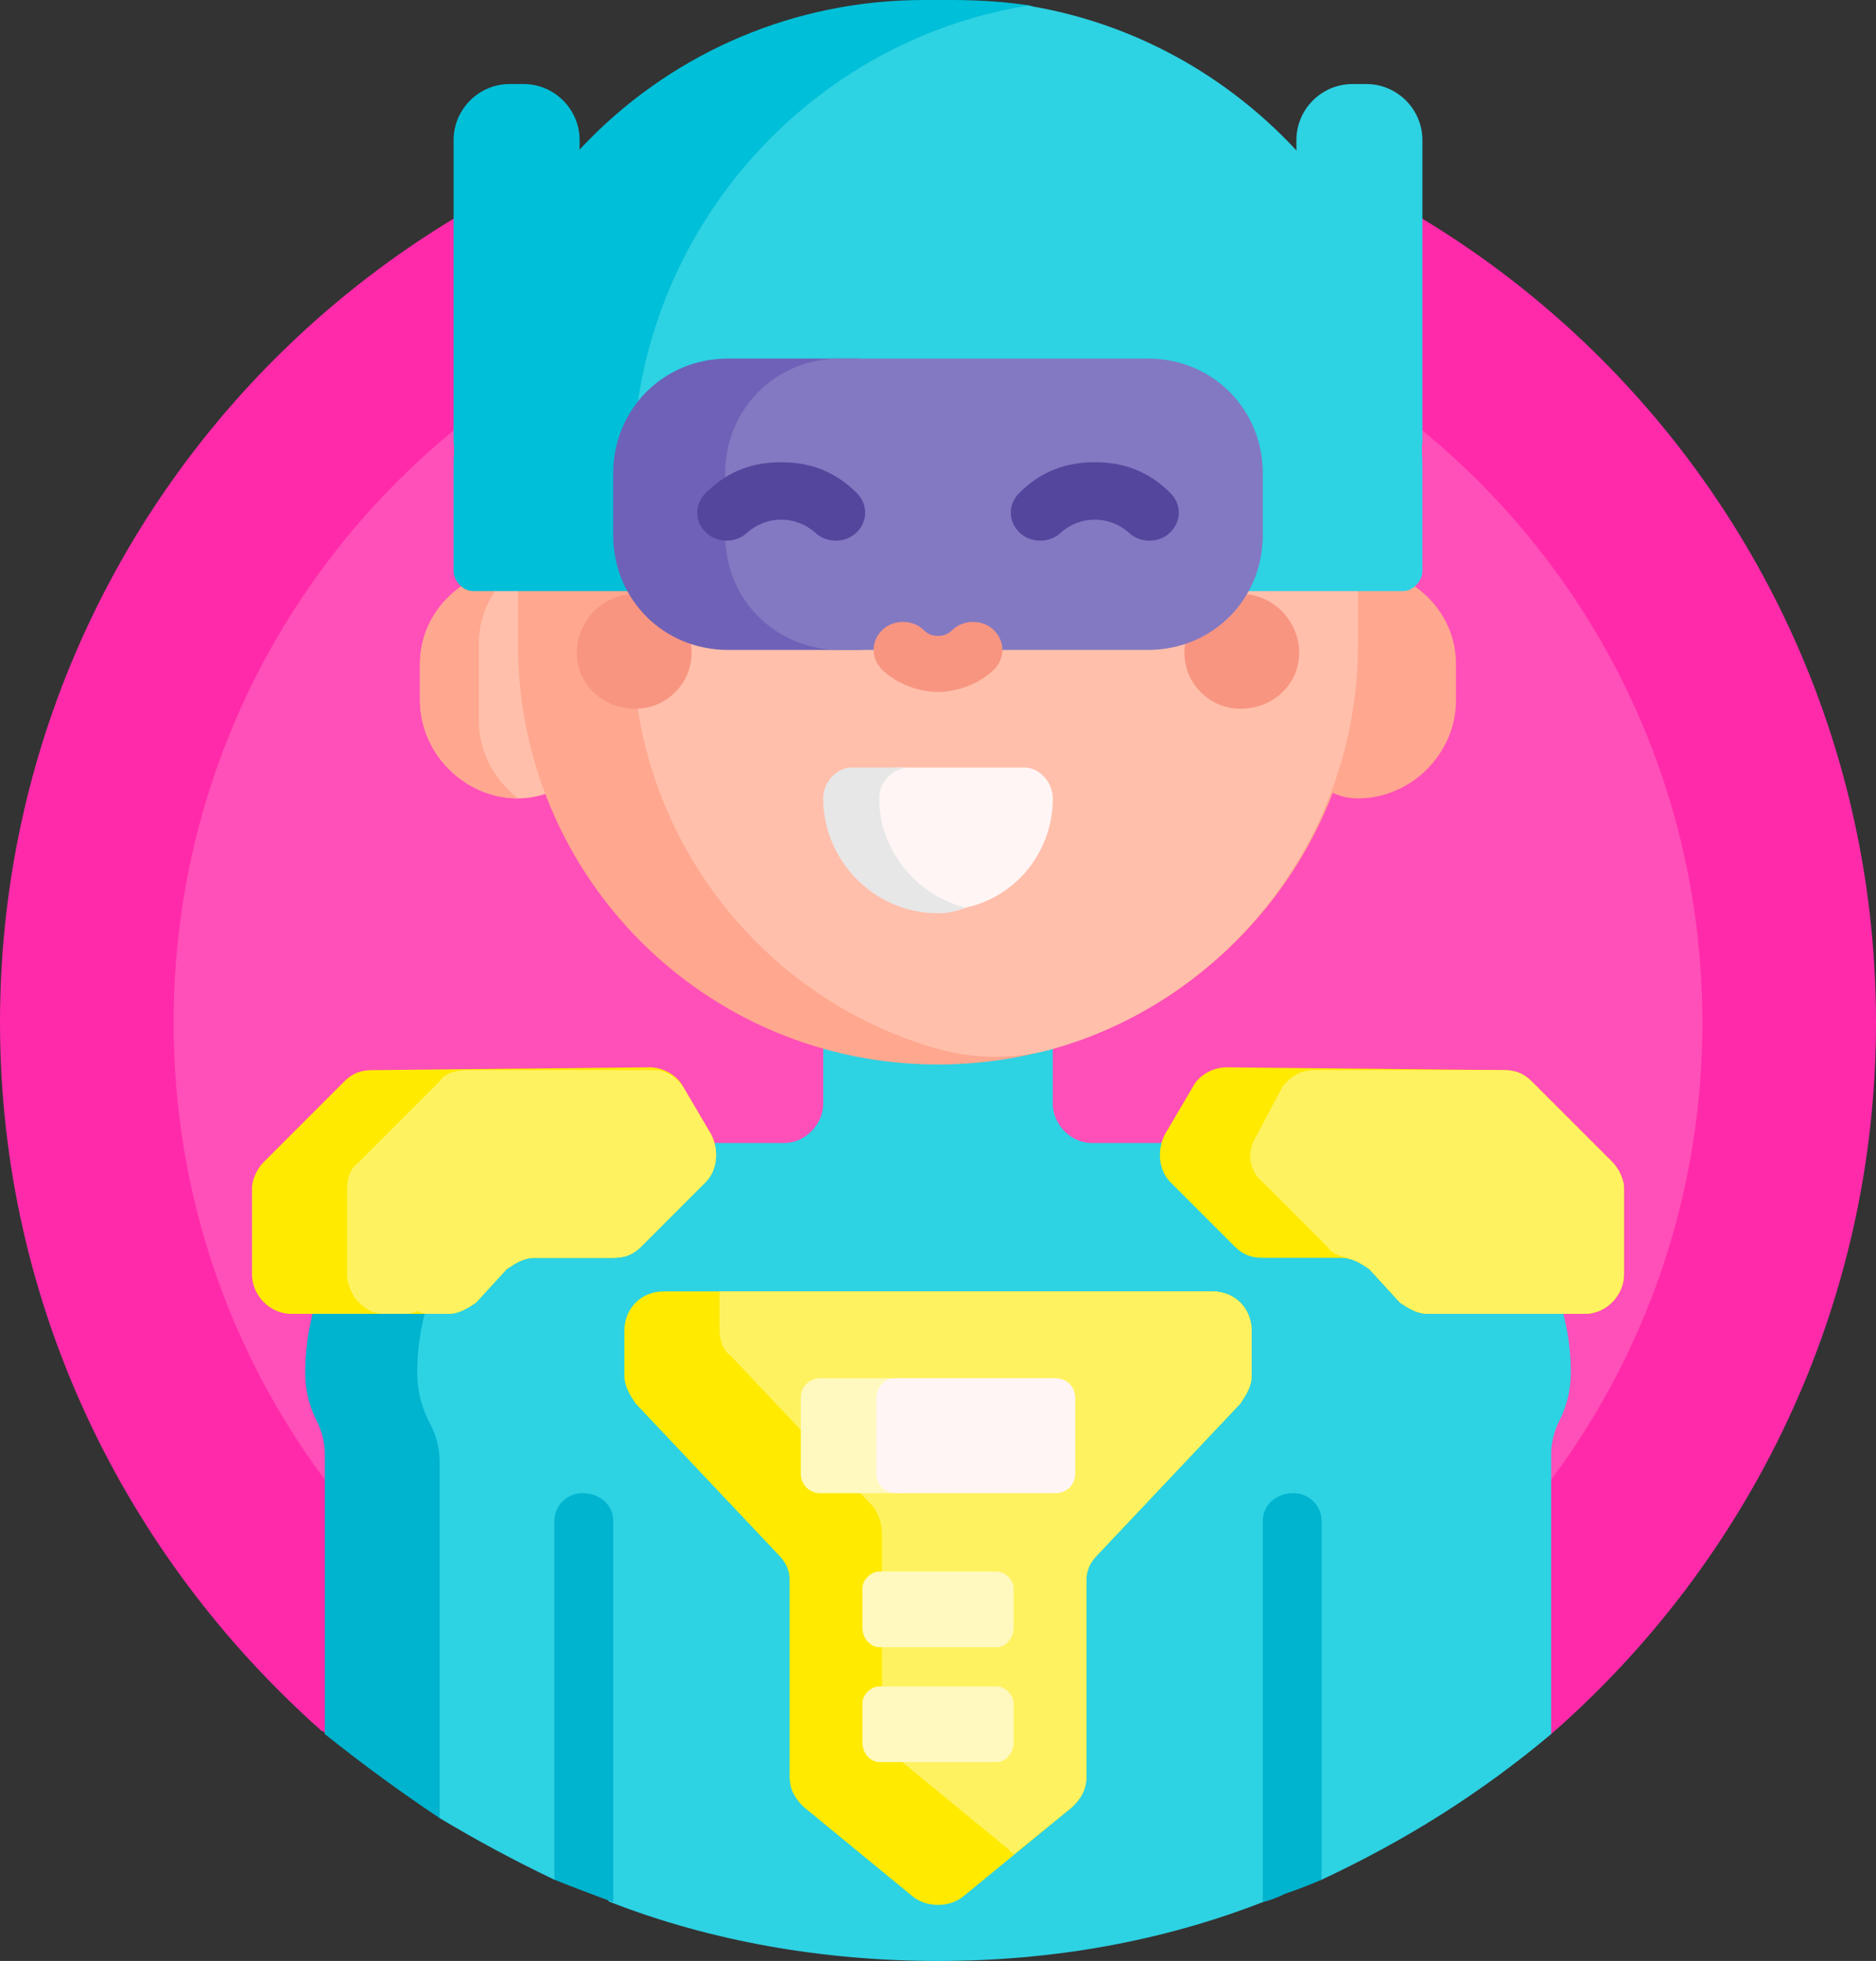 <svg version="1.2" xmlns="http://www.w3.org/2000/svg" viewBox="0 0 67 70" width="67" height="70"><rect x="0" y="0" width="67" height="70" fill="#333333" stroke="none"/><style>.a{fill:#ff2aaa}.b{fill:#ff4fb8}.c{fill:#00b3ce}.d{fill:#2dd2e3}.e{fill:#ffbfab}.f{fill:#ffa78f}.g{fill:#f89580}.h{fill:#00bfd8}.i{fill:#fff5f5}.j{fill:#e7e7e7}.k{fill:#6e61b7}.l{fill:#8379c2}.m{fill:#54469d}.n{fill:#ffea00}.o{fill:#fff261}.p{fill:#fff9bf}</style><path class="a" d="m0 36.5c0-18.5 15-33.5 33.5-33.5 18.5 0 33.5 15 33.5 33.5 0 10.1-4.5 19.2-11.6 25.4-0.3 0.2-13.9-6.8-21.9-6.8-8 0-21.6 7-21.9 6.8q0-0.1-0.1-0.1c-7-6.2-11.5-15.2-11.5-25.3z"/><path fill-rule="evenodd" class="b" d="m33.5 63.8c-15.1 0-27.3-12.2-27.3-27.3 0-15.1 12.2-27.3 27.3-27.3 15.1 0 27.3 12.2 27.3 27.3 0 15.1-12.2 27.3-27.3 27.3z"/><path class="c" d="m32.4 49.7v1.3c0 1.1-0.9 2.1-2.1 2.1h-12.8v11.3q-0.7-0.4-1.4-0.8c-0.1-0.1-0.3 1.4-0.4 1.3q-2.1-1.4-4.1-3v-10q0-0.6-0.3-1.2-0.4-0.8-0.4-1.7c0-4.6 3.7-8.2 8.2-8.2h4.4c4.9 0 8.9 4 8.9 8.9z"/><path class="d" d="m56.1 49q0 0.9-0.4 1.7-0.3 0.6-0.3 1.2v10c-2.5 2.1-5.2 3.8-8.2 5.2-0.2 0.1-0.2-0.4-0.4-0.3-0.5 0.2-1.1 0.5-1.5 0.6-0.1 0.1-0.1 0.5-0.2 0.5-3.6 1.4-7.5 2.1-11.6 2.1-4.1 0-8.1-0.7-11.7-2.1-0.3-0.1-0.3-1.2-0.5-1.3q-0.5-0.2-0.9-0.4c-0.2 0-0.5 0.9-0.6 0.9q-2.1-1-4.1-2.2v-12.7q0-0.7-0.3-1.3-0.5-0.9-0.5-1.9c0-4.6 3.7-8.2 8.2-8.2h4.9c0.8 0 1.4-0.7 1.4-1.4v-3.9c0-2.3 1.9-4.2 4.2-4.1 2.2 0.1 4 2 4 4.2v3.8c0 0.7 0.6 1.4 1.4 1.4h8.9c4.5 0 8.2 3.6 8.2 8.2z"/><path class="e" d="m21.9 23.7v1.3c0 1.9-1.6 3.5-3.4 3.5-1.9 0-3.5-1.6-3.5-3.5v-1.3c0-1.9 1.6-3.4 3.5-3.4 1.8 0 3.4 1.5 3.4 3.4z"/><path class="f" d="m17.1 23v2.7c0 1.1 0.5 2.1 1.4 2.8-1.9 0-3.5-1.6-3.5-3.5v-1.3c0-1.9 1.6-3.4 3.5-3.4-0.9 0.6-1.4 1.6-1.4 2.7zm31.4-2.7v-2.8c0-8.3-6.7-15-15-15-8.3 0-15 6.7-15 15v5.5c0 8.3 6.7 15 15 15 6.4 0 11.9-4 14.1-9.7q0.4 0.2 0.9 0.2c1.9 0 3.5-1.6 3.5-3.5v-1.3c0-1.9-1.6-3.4-3.5-3.4z"/><path class="e" d="m48.5 17.5v5.5c0 6.9-4.7 12.8-11.1 14.5-1.2 0.3-2.5 0.3-3.7 0-6.4-1.7-11.1-7.6-11.1-14.5v-5.5c0-7.6 5.6-13.9 13-14.9 7.3 1 12.9 7.3 12.9 14.9z"/><path class="c" d="m47.2 54.3v12.8q-0.7 0.3-1.3 0.5-0.4 0.2-0.8 0.3v-13.6c0-0.6 0.5-1 1.1-1 0.5 0 1 0.4 1 1zm-26.4-1c-0.5 0-1 0.4-1 1v12.8q1 0.4 2.1 0.8v-13.6c0-0.6-0.5-1-1.1-1z"/><path class="g" d="m24.7 23.3c0 1.1-0.9 2-2 2-1.2 0-2.1-0.9-2.1-2 0-1.1 0.9-2.1 2.1-2.1 1.1 0 2 1 2 2.1zm19.6-2.1c-1.1 0-2 1-2 2.1 0 1.1 0.9 2 2 2 1.2 0 2.1-0.9 2.1-2 0-1.1-0.9-2.1-2.1-2.1z"/><path class="h" d="m25.7 21.1h-8.8c-0.4 0-0.7-0.4-0.7-0.7v-3.6c0-9.3 7.5-16.8 16.8-16.8h1q1.5 0 2.8 0.2c0.3 0.1 0.3 0.5 0.1 0.5-6.9 2.1-11.9 8.6-11.9 16.1v3.6c0 0.3 0.3 0.7 0.7 0.7z"/><path class="d" d="m50.1 21.1h-26.9c-0.3 0-0.6-0.4-0.6-0.7v-3.6c0-8.3 6.1-15.3 14.1-16.6 8 1.3 14.1 8.3 14.1 16.6v3.6c0 0.3-0.3 0.7-0.7 0.7z"/><path class="i" d="m32.1 27.4h4.5c0.5 0 1 0.5 1 1.1 0 1.9-1.3 3.5-3.1 3.9q-0.2 0.1-0.3 0c-1.8-0.4-3.1-2-3.1-3.9 0-0.6 0.4-1.1 1-1.1z"/><path class="j" d="m34.5 32.4q-0.5 0.2-1 0.2c-2.3 0-4.1-1.9-4.1-4.1 0-0.6 0.5-1.1 1-1.1h2.1c-0.6 0-1.1 0.5-1.1 1.1 0 1.9 1.4 3.5 3.1 3.9z"/><path class="k" d="m30.5 23.2h-4.5c-2.3 0-4.1-1.8-4.1-4.1v-2.2c0-2.3 1.8-4.1 4.1-4.1h4.5c2.2 0 4.1 1.8 4.1 4.1v2.2c0 2.3-1.9 4.1-4.1 4.1z"/><path class="l" d="m41 23.2h-11c-2.3 0-4.1-1.8-4.1-4.1v-2.2c0-2.3 1.8-4.1 4.1-4.1h11c2.3 0 4.1 1.8 4.1 4.1v2.2c0 2.3-1.8 4.1-4.1 4.1z"/><path class="g" d="m31.5 23.9c-0.4-0.4-0.4-1 0-1.4 0.4-0.4 1.1-0.4 1.5 0q0.2 0.2 0.5 0.2 0.3 0 0.5-0.2c0.4-0.4 1.1-0.4 1.5 0 0.4 0.4 0.4 1 0 1.4-0.5 0.5-1.3 0.8-2 0.8-0.7 0-1.5-0.3-2-0.8z"/><path class="m" d="m41.8 19c-0.4 0.4-1.1 0.4-1.5 0-0.7-0.6-1.7-0.6-2.4 0-0.4 0.4-1.1 0.4-1.5 0-0.4-0.4-0.4-1 0-1.4 0.8-0.8 1.7-1.1 2.7-1.1 1 0 1.9 0.3 2.7 1.1 0.4 0.4 0.4 1 0 1.4zm-13.9-2.5c-1 0-1.9 0.3-2.7 1.1-0.4 0.4-0.4 1 0 1.4 0.4 0.4 1.1 0.4 1.5 0 0.7-0.6 1.7-0.6 2.4 0 0.4 0.4 1.1 0.4 1.5 0 0.4-0.4 0.4-1 0-1.4-0.8-0.8-1.7-1.1-2.7-1.1z"/><path class="h" d="m18.7 17.7h-0.5c-1.1 0-2-0.9-2-2v-10.7c0-1.1 0.9-2 2-2h0.5c1.1 0 2 0.9 2 2v10.7c0 1.1-0.9 2-2 2z"/><path class="d" d="m48.8 17.7h-0.5c-1.1 0-2-0.9-2-2v-10.7c0-1.1 0.9-2 2-2h0.5c1.1 0 2 0.9 2 2v10.7c0 1.1-0.9 2-2 2z"/><path class="n" d="m44.7 47.5v1.6c0 0.4-0.2 0.7-0.4 1l-5.1 5.4c-0.3 0.3-0.4 0.6-0.4 0.9v7c0 0.5-0.2 0.8-0.5 1.1l-3.9 3.2c-0.5 0.4-1.3 0.4-1.8 0l-3.9-3.2c-0.3-0.3-0.5-0.6-0.5-1.1v-7c0-0.3-0.1-0.6-0.4-0.9l-5.1-5.4c-0.2-0.3-0.4-0.6-0.4-1v-1.6c0-0.8 0.6-1.4 1.4-1.4h19.6c0.8 0 1.4 0.6 1.4 1.4zm-35.3-6l2.9-2.9c0.3-0.3 0.6-0.4 1-0.4l9.9-0.1c0.5 0 1 0.3 1.2 0.7l1 1.7c0.3 0.6 0.2 1.3-0.2 1.7l-2.3 2.3c-0.3 0.3-0.6 0.4-1 0.4h-2.8c-0.4 0-0.7 0.2-1 0.4l-1.1 1.2c-0.3 0.2-0.6 0.4-1 0.4h-5.6c-0.8 0-1.4-0.7-1.4-1.4v-3.1c0-0.3 0.2-0.7 0.4-0.9zm48.2 0l-2.9-2.9c-0.3-0.3-0.6-0.4-1-0.4l-9.9-0.1c-0.5 0-1 0.3-1.2 0.7l-1 1.7c-0.3 0.6-0.2 1.3 0.2 1.7l2.3 2.3c0.3 0.3 0.6 0.4 1 0.4h2.8c0.4 0 0.7 0.2 1 0.4l1.1 1.2c0.3 0.2 0.6 0.4 1 0.4h5.6c0.8 0 1.4-0.7 1.4-1.4v-3.1c0-0.3-0.2-0.7-0.4-0.9z"/><path class="o" d="m44.3 50.1l-5.1 5.4c-0.3 0.3-0.4 0.6-0.4 0.9v7c0 0.5-0.2 0.8-0.5 1.1l-2.1 1.7q-0.1-0.1-0.2-0.2l-3.9-3.2c-0.4-0.2-0.6-0.6-0.6-1v-7c0-0.4-0.1-0.7-0.3-1l-5.1-5.4c-0.3-0.2-0.4-0.6-0.4-0.9v-1.4h17.6c0.8 0 1.4 0.6 1.4 1.4v1.6c0 0.4-0.2 0.7-0.4 1zm-19.1-7.9l-2.3 2.3c-0.3 0.3-0.6 0.4-1 0.4h-2.8c-0.4 0-0.7 0.2-1 0.4l-1.1 1.2c-0.3 0.2-0.6 0.4-1 0.4h-0.7q-0.2 0-0.4-0.1-0.2 0.1-0.4 0.1h-0.8c-0.7 0-1.3-0.7-1.3-1.4v-3.1c0-0.3 0.1-0.7 0.4-0.9l2.9-2.9c0.2-0.3 0.6-0.4 1-0.4h5.2q0 0 0 0h1.5c0.4 0 0.8 0.3 1 0.6l1 1.7c0.3 0.6 0.2 1.3-0.2 1.7zm32.8 3.3v-3.1c0-0.3-0.2-0.7-0.4-0.9l-2.9-2.9c-0.3-0.3-0.6-0.4-1-0.4h-6.8c-0.4 0-0.8 0.2-1.1 0.6l-0.9 1.7c-0.4 0.6-0.3 1.3 0.2 1.7l2.3 2.3c0.2 0.3 0.6 0.4 0.9 0.4h-0.4c0.4 0 0.7 0.2 1 0.4l1.1 1.2c0.3 0.2 0.6 0.4 1 0.4h5.6c0.8 0 1.4-0.7 1.4-1.4z"/><path class="p" d="m35.6 58.8h-4.2c-0.3 0-0.6-0.3-0.6-0.7v-1.4c0-0.3 0.3-0.6 0.6-0.6h4.2c0.3 0 0.6 0.3 0.6 0.6v1.4c0 0.4-0.3 0.7-0.6 0.7zm0.6 3.4v-1.4c0-0.3-0.3-0.6-0.6-0.6h-4.2c-0.3 0-0.6 0.3-0.6 0.6v1.4c0 0.4 0.3 0.7 0.6 0.7h4.2c0.3 0 0.6-0.3 0.6-0.7zm-3.5-9.6v-2.7c0-0.4-0.3-0.7-0.7-0.7h-2.7c-0.4 0-0.7 0.3-0.7 0.7v2.7c0 0.4 0.3 0.7 0.7 0.7h2.7c0.4 0 0.7-0.3 0.7-0.7z"/><path class="i" d="m37.7 53.3h-5.7c-0.4 0-0.7-0.3-0.7-0.7v-2.7c0-0.4 0.3-0.7 0.7-0.7h5.7c0.4 0 0.7 0.3 0.7 0.7v2.7c0 0.4-0.3 0.7-0.7 0.7z"/></svg>
